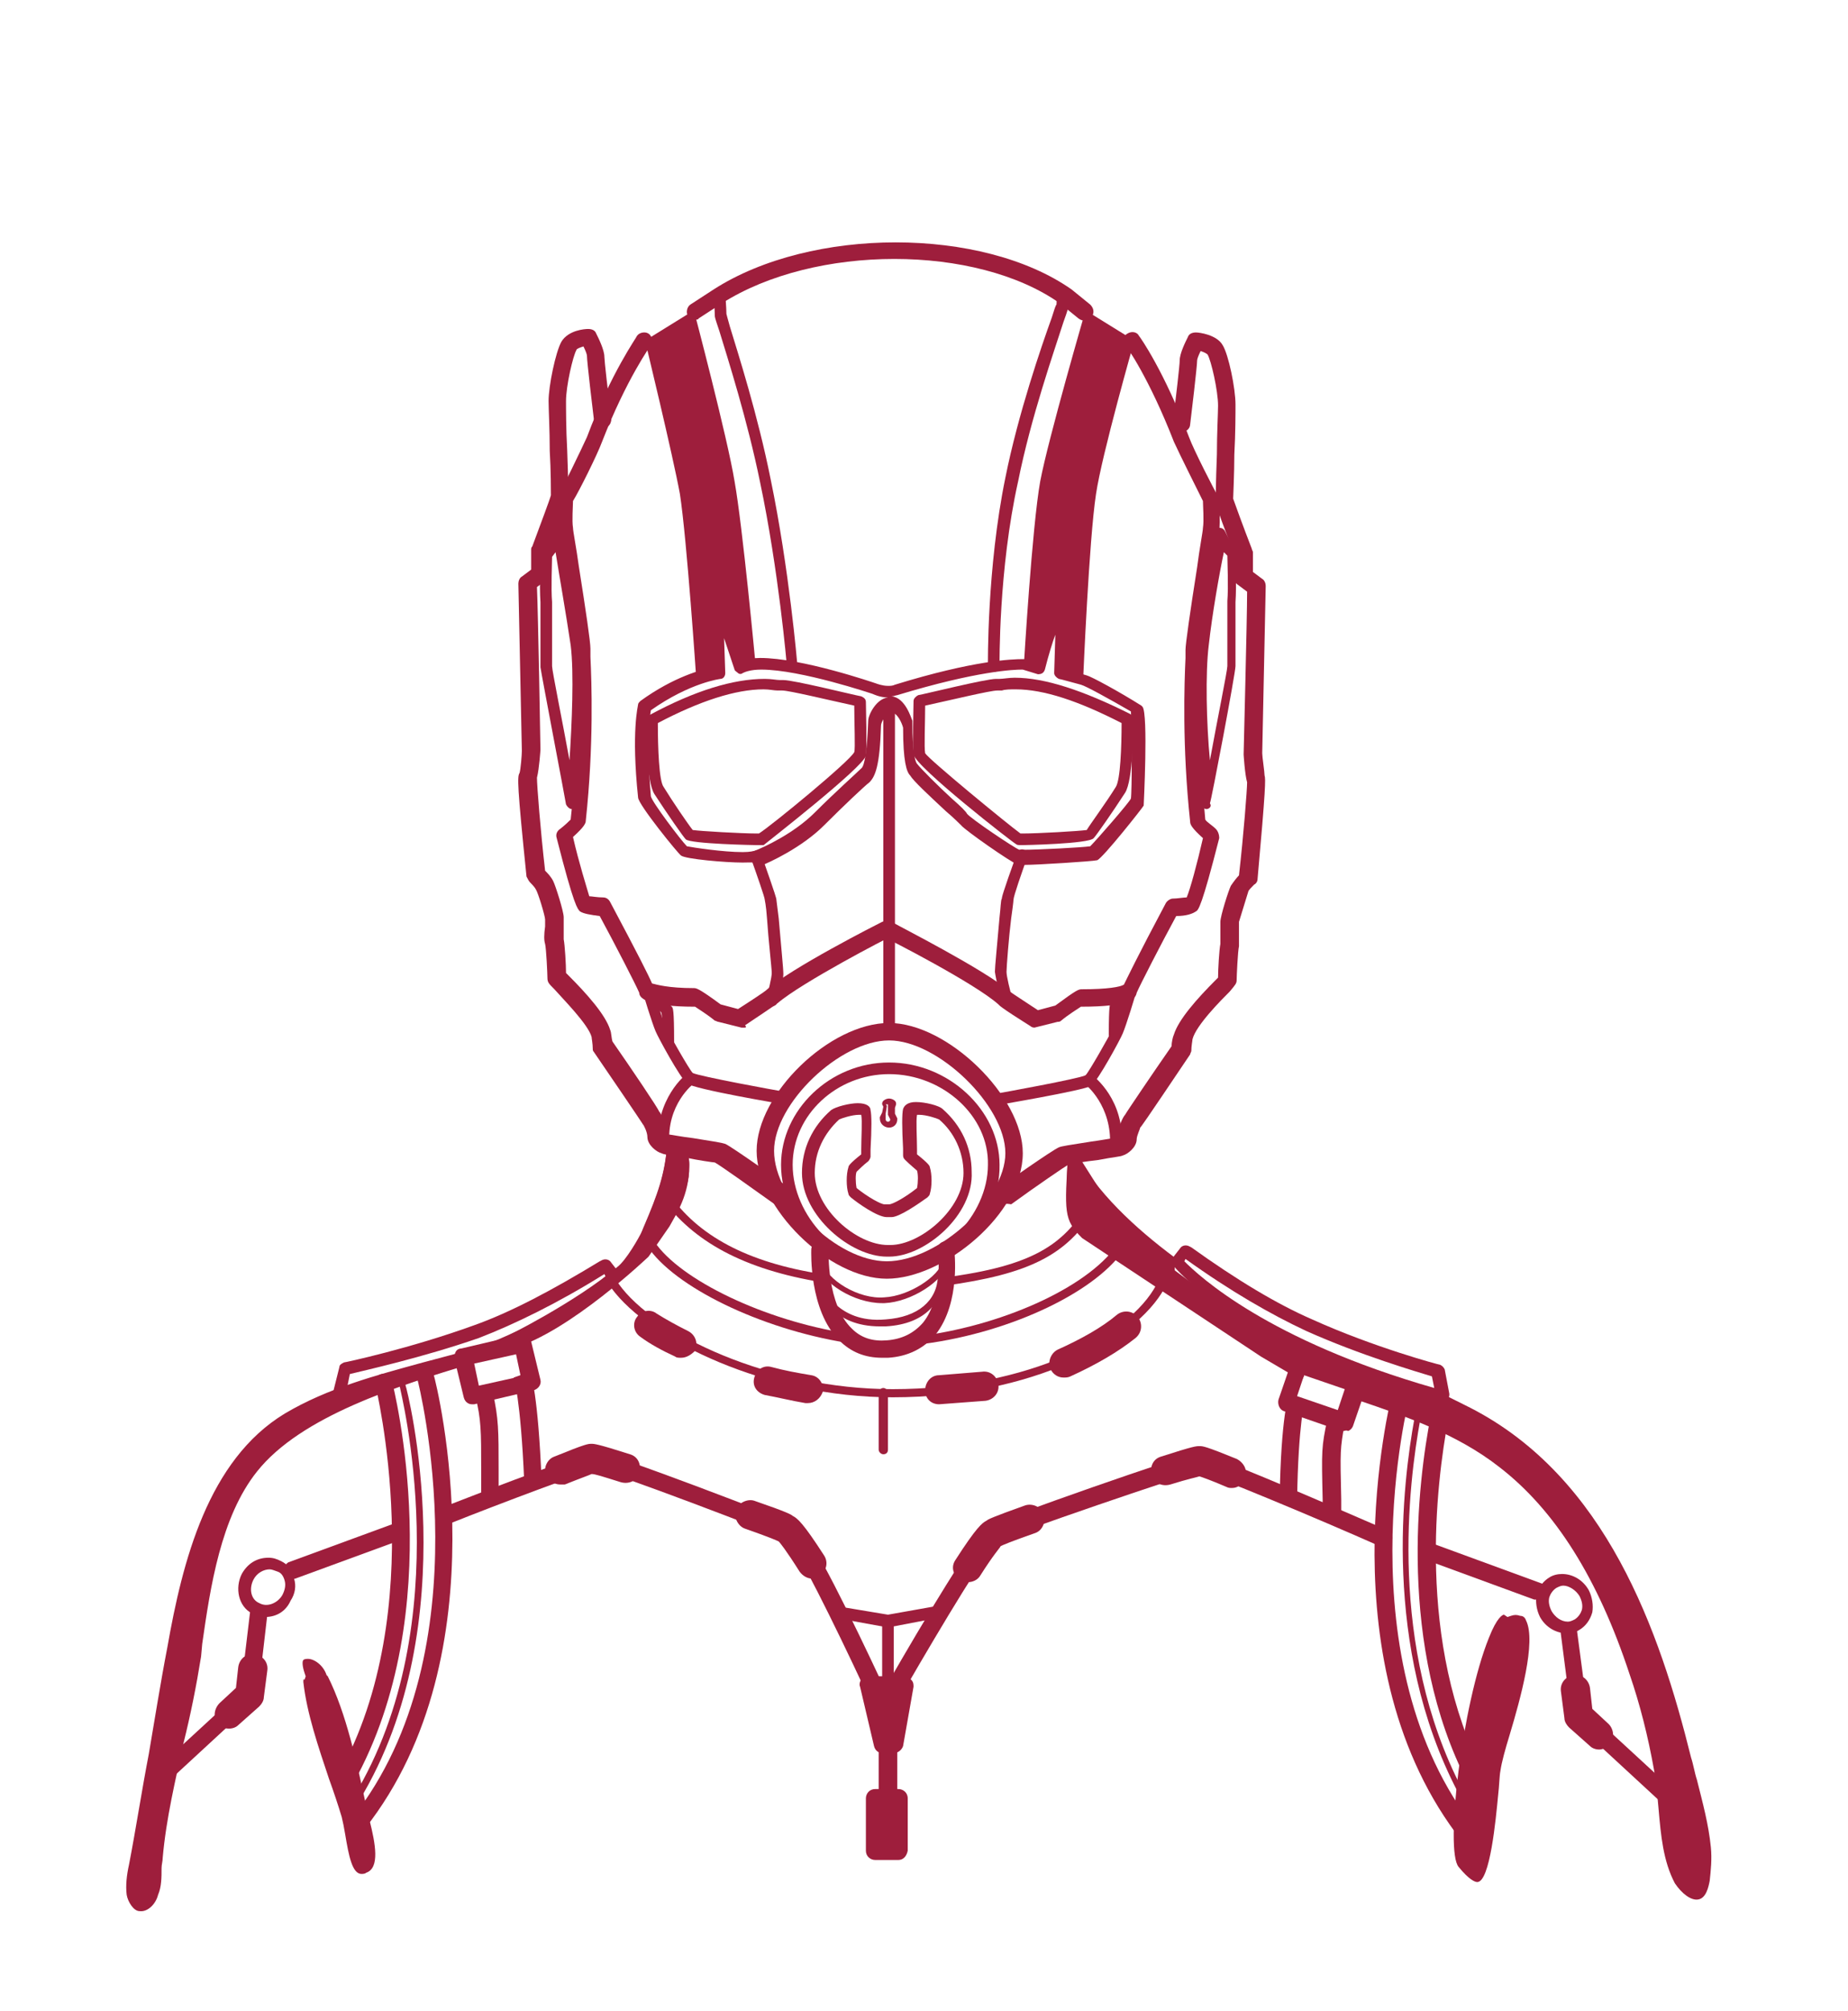 <?xml version="1.0" encoding="utf-8"?>
<!-- Generator: Adobe Illustrator 18.0.0, SVG Export Plug-In . SVG Version: 6.00 Build 0)  -->
<!DOCTYPE svg PUBLIC "-//W3C//DTD SVG 1.1//EN" "http://www.w3.org/Graphics/SVG/1.1/DTD/svg11.dtd">
<svg version="1.1" id="Théo" xmlns="http://www.w3.org/2000/svg" xmlns:xlink="http://www.w3.org/1999/xlink" x="0px" y="0px"
	 viewBox="0 0 159 173" enable-background="new 0 0 159 173" xml:space="preserve">
<g id="Hover_36_">
	<g>
		<path fill="#9E1E3C" d="M89.6,57.4c-0.7-0.2-1.4-0.3-1.5-0.3c0,0,0.7-11.8,1.4-15.7c0.7-3.7,3.9-14.7,3.9-14.7l4.2,2.6
			c0,0-2.8,9.8-3.3,13.2c-0.6,3.9-1.1,15.8-1.1,15.8s-0.8-0.2-1.7-0.5l0.1-3.7c0,0-0.3-0.3-0.8-0.2C90.6,54,89.6,57.4,89.6,57.4z"/>
		<path fill="#9E1E3C" d="M63.5,57.4c0.7-0.2,1.4-0.3,1.5-0.3c0,0-1.1-11.8-1.8-15.7c-0.6-3.7-3.5-14.7-3.5-14.7l-4.2,2.6
			c0,0,2.4,9.9,3,13.2c0.6,3.9,1.4,15.8,1.4,15.8s0.8-0.2,1.7-0.5l-0.1-3.7c0,0,0.3-0.3,0.8-0.2C62.6,54,63.5,57.4,63.5,57.4z"/>
		<path fill="#9E1E3C" d="M63.9,74.2c-1.5,0-4.9-0.3-5.3-0.6c-0.2-0.1-3.7-4.4-3.7-5c-0.6-5.7,0-7.9,0-8c0-0.1,0.1-0.2,0.2-0.3
			c2.9-2.1,5.3-2.7,6.2-2.9l-0.1-3.2c0-0.1,0-0.2,0.1-0.2c0.2-0.3,0.5-0.5,0.9-0.5c0.3,0,0.5,0.1,0.5,0.1c0.1,0.1,0.2,0.2,0.3,0.3
			l0.9,2.9c0.4-0.1,0.9-0.2,1.5-0.2c3.6,0,9.7,2.1,10,2.2c0,0,0.5,0.2,1,0.2c0.2,0,0.4,0,0.6-0.1c6.8-2.1,10.1-2.2,11-2.2l0.2,0
			l1.1,0.2c0.7-2.9,1.1-3.1,1.2-3.2c0.1-0.1,0.3-0.1,0.5-0.1c0.5,0,0.8,0.3,0.9,0.4c0.1,0.1,0.2,0.2,0.2,0.4l-0.1,3.3
			c0.5,0.1,1.2,0.3,1.5,0.4c0.4,0.1,2.8,1.4,4.7,2.6c0,0,0.1,0.1,0.1,0.1c0.5,0.6,0.1,8.5,0.1,8.5c-0.1,0.2-3.5,4.5-4,4.7
			c-0.4,0.1-5.2,0.4-6.2,0.4l0,0c-0.4,0-0.5,0-0.6,0c-0.6-0.2-4.6-3-4.9-3.4c-0.1-0.1-0.7-0.7-1.3-1.2c-1.5-1.4-2.8-2.6-3.1-3.1
			c-0.3-0.3-0.6-1.2-0.6-4.1c-0.1-0.4-0.5-1.3-1-1.3c-0.4,0-0.9,0.8-0.9,1.1c-0.1,3.5-0.5,4.4-1,4.9c-0.4,0.3-2.2,2-3.9,3.7
			c-1.9,1.9-4.7,3.2-5.5,3.5C65.1,74.1,64.7,74.2,63.9,74.2z M59.1,72.8c0.5,0.1,3.1,0.5,4.8,0.5c0.7,0,0.9-0.1,1-0.1
			c0.8-0.3,3.4-1.5,5.2-3.3c1.8-1.8,3.6-3.4,4-3.8c0.3-0.2,0.5-1.6,0.6-4.1c0-0.5,0.7-1.9,1.7-2c-0.7,0-1.3-0.3-1.3-0.3
			c0,0-6.2-2.1-9.6-2.1c-0.9,0-1.4,0.2-1.6,0.3c-0.1,0.1-0.3,0.1-0.4,0c-0.1-0.1-0.3-0.2-0.3-0.3l-0.9-2.7l0.1,3
			c0,0.3-0.2,0.5-0.4,0.5c0,0-2.6,0.3-6,2.7c-0.1,0.6-0.4,2.8,0,7.4C56.1,69,58.6,72.3,59.1,72.8z M76.7,59.9
			c1.2,0.1,1.7,1.9,1.8,2.1c0,0,0,0.1,0,0.1c0,2.9,0.3,3.5,0.4,3.6c0.3,0.4,1.9,2,3,3c0.8,0.7,1.2,1.1,1.3,1.3
			c0.3,0.4,4,2.9,4.5,3.1c0,0,0.2,0,0.3,0c1.4,0,5.1-0.2,5.8-0.3c0.6-0.6,3.3-3.7,3.5-4.1c0.1-0.5,0.1-6.4,0-7.5
			c-1.9-1.1-3.9-2.2-4.3-2.3c-0.4-0.1-1.8-0.5-1.9-0.5c-0.2-0.1-0.4-0.3-0.4-0.5l0.1-3.3c-0.2,0.5-0.6,1.8-0.9,3
			c-0.1,0.3-0.3,0.4-0.6,0.4L88,57.6l-0.1,0c-0.6,0-3.8,0.1-10.7,2.2C77.1,59.8,76.9,59.9,76.7,59.9z"/>
		<path fill="#9E1E3C" d="M88,72.7c-0.4,0-0.5,0-0.6-0.1c-0.1,0-8.6-6.6-8.8-7.7c-0.1-0.7,0-4.2,0-4.6c0-0.2,0.2-0.4,0.4-0.5
			c0.6-0.1,5.8-1.4,6.7-1.4c0.1,0,0.2,0,0.3,0c0.3,0,0.8-0.1,1.3-0.1c2.6,0,5.9,1.1,9.9,3.1c0.2,0.1,0.3,0.3,0.3,0.4
			c0,0.9,0,5.3-0.7,6.4c-1.1,1.7-2.5,3.7-2.7,3.9C93.7,72.6,88,72.7,88,72.7z M87.8,71.7c0.1,0,0.1,0,0.2,0c1.3,0,4.8-0.2,5.5-0.3
			c0.3-0.5,1.7-2.4,2.5-3.7c0.4-0.6,0.5-3.5,0.5-5.5c-3.7-1.9-6.7-2.9-9.1-2.9c-0.5,0-0.9,0-1.2,0.1c-0.2,0-0.3,0-0.4,0
			c-0.6,0-3.9,0.8-6.2,1.3c0,1.5-0.1,3.6,0,4.1C80,65.4,86.7,70.9,87.8,71.7z"/>
		<path fill="#9E1E3C" d="M65.1,72.7L65.1,72.7c-0.1,0-5.7-0.1-6.1-0.5c-0.2-0.2-1.6-2.2-2.7-3.9c-0.7-1.1-0.7-5.5-0.7-6.4
			c0-0.2,0.1-0.3,0.3-0.4c3.9-2.1,7.2-3.1,9.9-3.1c0.6,0,1,0.1,1.3,0.1c0.1,0,0.2,0,0.3,0c0.9,0,6.1,1.3,6.7,1.4
			c0.2,0.1,0.4,0.2,0.4,0.5c0,0.4,0.1,3.9,0,4.6c-0.2,1-8.7,7.6-8.8,7.7C65.5,72.7,65.5,72.7,65.1,72.7z M59.6,71.4
			c0.7,0.1,4.2,0.3,5.5,0.3c0,0,0.1,0,0.2,0c1.1-0.7,7.8-6.2,8.2-7c0.1-0.3,0-2.5,0-4c-2.3-0.5-5.6-1.3-6.2-1.3c-0.1,0-0.2,0-0.4,0
			c-0.3,0-0.7-0.1-1.2-0.1c-2.4,0-5.5,1-9.1,2.9c0,2.1,0.1,5,0.5,5.5C57.9,69,59.2,70.9,59.6,71.4z"/>
		<path fill="#9E1E3C" d="M59.8,27.5c-0.2,0-0.5-0.1-0.6-0.3c-0.2-0.3-0.1-0.8,0.2-1l2-1.3c8.4-5.4,23.1-5.4,30.8,0l1.6,1.3
			c0.3,0.3,0.4,0.7,0.1,1.1c-0.3,0.3-0.7,0.4-1.1,0.1l-1.6-1.3c-7.2-5.1-21.1-5.1-29.1,0l-2,1.3C60.1,27.5,59.9,27.5,59.8,27.5z"/>
		<path fill="#9E1E3C" d="M89.1,88.4c-0.1,0-0.3,0-0.4-0.1c-2.7-1.7-2.7-1.8-2.8-1.9c-2-1.8-9.6-5.7-9.7-5.7c-0.4-0.2-0.5-0.6-0.3-1
			c0.2-0.4,0.6-0.5,1-0.3c0.3,0.2,7.8,4,10,5.9c0.1,0.1,1.2,0.8,2.4,1.6l1.5-0.4c1.9-1.4,2-1.4,2.3-1.4c2.2,0,3.3-0.2,3.6-0.4
			c0.3-0.6,1.1-2.3,3.6-7c0.1-0.2,0.4-0.4,0.6-0.4c0.4,0,0.9-0.1,1.2-0.1c0.3-0.7,0.9-2.9,1.4-5.1c-1-0.9-1.1-1.2-1.1-1.4
			c-0.7-6.5-0.5-12-0.4-14.1c0-0.3,0-0.6,0-0.7c0-0.5,0.4-3.3,1-7.1c0.2-1.6,0.5-3.1,0.5-3.4c0.1-0.6,0-1.9,0-2.3
			c-0.4-0.8-2-4-2.5-5.1c-2.1-5.4-4.1-8.3-4.2-8.3c-0.2-0.3-0.2-0.8,0.2-1c0.3-0.2,0.8-0.2,1,0.2c0.1,0.1,2.2,3.1,4.3,8.7
			c0.4,1.1,2.2,4.6,2.5,5.1c0.1,0.1,0.1,0.2,0.1,0.3c0,0.1,0.1,1.8,0,2.7c0,0.3-0.2,1.5-0.5,3.4c-0.4,2.4-1,6.4-1,6.8
			c0,0.1,0,0.4,0,0.8c-0.1,2-0.3,7.4,0.3,13.8c0.1,0.2,0.6,0.5,0.9,0.8c0.2,0.2,0.3,0.5,0.3,0.8c-1.5,5.9-1.8,6.2-2,6.3
			c-0.3,0.2-0.8,0.4-1.7,0.4c-1.3,2.4-3.1,5.9-3.4,6.6c-0.1,0.5-0.5,1.2-4.8,1.2c-0.3,0.2-1.1,0.7-1.7,1.2c-0.1,0.1-0.2,0.1-0.3,0.1
			l-2,0.5C89.2,88.4,89.1,88.4,89.1,88.4z"/>
		<path fill="#9E1E3C" d="M64,88.4c-0.1,0-0.1,0-0.2,0l-2-0.5c-0.1,0-0.2-0.1-0.3-0.1c-0.6-0.5-1.4-1-1.7-1.2
			c-4.3,0-4.8-0.8-4.8-1.2c-0.3-0.7-2.1-4.2-3.4-6.6c-0.8-0.1-1.4-0.2-1.7-0.4c-0.2-0.2-0.5-0.4-2-6.3c-0.1-0.3,0-0.6,0.3-0.8
			c0.4-0.3,0.8-0.7,0.9-0.8c0.7-6.3,0.4-11.7,0.3-13.8c0-0.4,0-0.6,0-0.8c0-0.5-0.6-4.5-1-6.8c-0.3-1.9-0.5-3.1-0.5-3.4
			c-0.1-0.9,0-2.6,0-2.7c0-0.1,0-0.2,0.1-0.3c0.3-0.5,2-4,2.5-5.1c2.1-5.6,4.3-8.6,4.3-8.7c0.2-0.3,0.7-0.4,1-0.2
			c0.3,0.2,0.4,0.7,0.2,1c0,0-2.1,2.9-4.2,8.3c-0.4,1.1-2,4.3-2.5,5.1c0,0.4-0.1,1.7,0,2.3c0,0.3,0.3,1.8,0.5,3.3
			c0.6,3.8,1,6.5,1,7.1c0,0.1,0,0.4,0,0.7c0.1,2.1,0.3,7.6-0.4,14.1c0,0.2-0.1,0.5-1.1,1.4c0.5,2.2,1.2,4.4,1.4,5.1
			c0.2,0,0.7,0.1,1.2,0.1c0.3,0,0.5,0.2,0.6,0.4c2.5,4.7,3.3,6.3,3.6,7c0.4,0.1,1.4,0.4,3.6,0.4c0.2,0,0.4,0,2.3,1.4l1.5,0.4
			c1.1-0.7,2.3-1.5,2.4-1.6c2.1-1.9,9.6-5.7,10-5.9c0.4-0.2,0.8,0,1,0.3c0.2,0.4,0,0.8-0.3,1c-0.1,0-7.6,3.9-9.7,5.7
			c0,0-0.1,0.1-2.8,1.9C64.3,88.4,64.1,88.4,64,88.4z"/>
		<path fill="#9E1E3C" d="M86.2,103.6c-0.2,0-0.5-0.1-0.6-0.3c-0.2-0.3-0.2-0.8,0.2-1c0.5-0.4,4.8-3.4,5.3-3.6
			c0.2-0.1,0.9-0.2,2.8-0.5c0.8-0.1,1.8-0.3,2-0.3c0,0,0.1-0.1,0.2-0.1c0.1-0.8,0.5-1.7,0.7-1.9c0.1-0.2,2.4-3.6,4-5.9
			c0-0.3,0.1-0.8,0.2-1c0.4-1.3,2-3.1,3.6-4.7c0.1-0.1,0.1-0.1,0.2-0.2c0-0.7,0.1-2.4,0.2-2.9c0-0.2,0-0.8,0-1.1c0-0.3,0-0.7,0-0.8
			c0-0.5,0.7-2.7,0.9-3.1c0.2-0.3,0.5-0.7,0.7-0.9c0.4-3.5,0.7-7.4,0.7-8c-0.2-0.7-0.3-2.4-0.3-2.4c0-0.3,0.3-11.7,0.3-14l-0.8-0.6
			c-0.2-0.1-0.3-0.4-0.3-0.6v-2c-0.6-1.6-1.6-4.1-1.6-4.6c0-0.3,0-1.4,0.1-4c0-1.8,0.1-3.6,0.1-4.2c0-1.3-0.6-3.9-0.9-4.4
			c-0.1-0.1-0.3-0.2-0.6-0.3c-0.2,0.4-0.3,0.7-0.3,0.8c0,0.5-0.5,4.7-0.6,5.5c0,0.4-0.4,0.7-0.8,0.7c-0.4,0-0.7-0.4-0.7-0.8
			c0.3-2.4,0.6-5,0.6-5.4c0-0.6,0.5-1.6,0.7-2c0.1-0.3,0.4-0.4,0.7-0.4c0.3,0,1.8,0.2,2.3,1.1c0.5,0.8,1.1,3.7,1.1,5.1
			c0,0.7,0,2.5-0.1,4.3c0,1.6-0.1,3.6-0.1,3.8c0.1,0.3,0.9,2.5,1.6,4.3c0,0.1,0.1,0.2,0.1,0.3v1.7l0.8,0.6c0.2,0.1,0.3,0.4,0.3,0.6
			c-0.1,4.8-0.3,14.1-0.3,14.4c0,0.3,0.2,1.6,0.2,1.9c0.1,0.3,0.1,1.1-0.6,8.9c0,0.2-0.1,0.4-0.3,0.5c-0.2,0.2-0.5,0.5-0.5,0.6
			c-0.1,0.3-0.7,2.3-0.8,2.6c0,0.1,0,0.4,0,0.6c0,0.7,0,1.1,0,1.5c-0.1,0.4-0.2,2.6-0.2,2.9c0,0.3-0.1,0.4-0.6,1
			c-0.7,0.7-2.9,2.9-3.2,4.1c0,0.1-0.1,0.6-0.1,1c0,0.1-0.1,0.2-0.1,0.3c-4.1,6.1-4.2,6.2-4.3,6.3c0,0.1-0.3,0.7-0.3,1
			c0,0.7-0.8,1.3-1.2,1.4c-0.2,0.1-0.6,0.1-2.2,0.4c-0.9,0.1-2.3,0.3-2.5,0.4c-0.2,0.1-2.7,1.8-4.9,3.4
			C86.5,103.5,86.3,103.6,86.2,103.6z"/>
		<path fill="#9E1E3C" d="M103.8,69.6c-0.1,0-0.3-0.1-0.4-0.2c-0.4-0.5-1-10.6-0.5-14c0.6-4,1.6-9.5,1.6-9.6c0-0.2,0.2-0.4,0.4-0.4
			c0.2,0,0.4,0.1,0.5,0.3l0.9,1.8c0,0.1,0,0.1,0,0.2c0,0.1,0.1,2.7,0,4.1c0,0.8,0,2.4,0,3.7c0,0.9,0,1.6,0,1.8
			c0,0.6-2.1,11.7-2.2,11.8C104.3,69.4,104,69.6,103.8,69.6z M105.3,47.5c-0.4,1.9-1,5.3-1.3,8c-0.3,2.4-0.2,6.8,0.1,9.9
			c0.6-3.3,1.5-7.7,1.5-8.1c0-0.2,0-0.9,0-1.8c0-1.3,0-3,0-3.8c0.1-1.2,0-3.4,0-3.9L105.3,47.5z"/>
		<path fill="#9E1E3C" d="M67.2,103.8c-0.2,0-0.3,0-0.4-0.1c-2.1-1.5-4.9-3.5-5.3-3.7c-0.1,0-1.5-0.2-2.4-0.4
			c-1.6-0.2-2-0.3-2.2-0.4c-0.4-0.1-1.2-0.7-1.2-1.4c0-0.4-0.3-1-0.4-1.1l0,0c0,0-0.1-0.2-4.2-6.2c-0.1-0.1-0.1-0.2-0.1-0.3
			c0-0.4-0.1-0.9-0.1-1c-0.3-1.1-2.5-3.3-3.2-4.1c-0.5-0.5-0.6-0.6-0.6-1c0-0.3-0.1-2.5-0.2-2.9c-0.1-0.3-0.1-0.8,0-1.5
			c0-0.3,0-0.5,0-0.6c0-0.3-0.6-2.3-0.8-2.6c-0.1-0.2-0.4-0.5-0.5-0.6c-0.1-0.1-0.2-0.3-0.3-0.5c-0.8-7.8-0.8-8.6-0.6-8.9
			c0.1-0.3,0.2-1.6,0.2-1.9c0-0.3-0.2-9.5-0.3-14.4c0-0.2,0.1-0.5,0.3-0.6l0.8-0.6v-1.7c0-0.1,0-0.2,0.1-0.3c0.7-1.9,1.5-4,1.6-4.4
			c0-0.3,0-2.2-0.1-3.8c0-1.8-0.1-3.6-0.1-4.3c0-1.3,0.6-4.2,1.1-5.1c0.6-1,2-1.1,2.3-1.1c0.3,0,0.6,0.1,0.7,0.4
			c0.2,0.4,0.7,1.4,0.7,2c0,0.3,0.3,3,0.6,5.3c0,0.4-0.2,0.8-0.7,0.8c-0.4,0.1-0.8-0.2-0.8-0.7c-0.1-0.8-0.6-5-0.6-5.5
			c0-0.1-0.1-0.4-0.3-0.8c-0.3,0.1-0.6,0.2-0.6,0.3c-0.3,0.5-0.9,3.1-0.9,4.4c0,0.6,0,2.4,0.1,4.2c0.1,2.7,0.1,3.8,0.1,4
			c-0.1,0.5-1,3-1.6,4.6v2c0,0.2-0.1,0.5-0.3,0.6l-0.8,0.6c0.1,2.3,0.3,13.7,0.3,14c0,0-0.1,1.6-0.3,2.4c0,0.7,0.3,4.5,0.7,8
			c0.2,0.2,0.5,0.5,0.7,0.9c0.2,0.4,0.9,2.6,0.9,3.1c0,0.2,0,0.5,0,0.8c0,0.3,0,0.9,0,1.1c0.1,0.5,0.2,2.2,0.2,2.9
			c0.1,0.1,0.1,0.1,0.2,0.2c1.6,1.6,3.2,3.4,3.6,4.7c0.1,0.2,0.1,0.7,0.2,1c1.6,2.3,3.9,5.7,4,6c0.2,0.2,0.6,1.1,0.7,1.9
			c0.1,0.1,0.2,0.1,0.2,0.1c0.1,0,1.1,0.2,2,0.3c1.9,0.3,2.5,0.4,2.8,0.5c0.5,0.2,5.6,3.8,5.6,3.9c0.3,0.2,0.4,0.7,0.2,1
			C67.6,103.7,67.4,103.8,67.2,103.8z"/>
		<path fill="#9E1E3C" d="M49.2,69.6C49.2,69.6,49.2,69.6,49.2,69.6c-0.2,0-0.4-0.2-0.5-0.4c0-0.1-2.1-11.1-2.2-11.8
			c0-0.2,0-0.9,0-1.8c0-1.3,0-2.9,0-3.8c-0.1-1.4,0-4,0-4.1c0-0.1,0-0.1,0-0.2l0.9-1.8c0.1-0.2,0.3-0.3,0.5-0.3
			c0.2,0,0.4,0.2,0.4,0.4c0,0.1,1.1,5.6,1.6,9.6c0.5,3.4-0.1,13.5-0.5,14C49.5,69.5,49.3,69.6,49.2,69.6z M47.5,47.9
			c0,0.5-0.1,2.7,0,3.9c0,0.8,0,2.5,0,3.8c0,0.8,0,1.5,0,1.7c0,0.4,0.9,4.8,1.5,8.1c0.2-3.1,0.4-7.5,0.1-9.9c-0.4-2.7-1-6.1-1.3-8
			L47.5,47.9z"/>
		<path fill="#9E1E3C" d="M85.6,95.1c-0.3,0-0.5-0.2-0.5-0.5c0-0.3,0.2-0.5,0.5-0.5c0.6-0.1,7.2-1.3,7.8-1.6c0.3-0.3,2-3.3,2.4-4.1
			c0.3-0.5,0.8-2.5,1-3.2c0.1-0.3,0.3-0.4,0.6-0.3c0.3,0.1,0.4,0.4,0.3,0.6c0,0.1-0.8,2.7-1.1,3.4c-0.2,0.5-2.1,4-2.7,4.5
			C93.3,93.8,85.6,95.1,85.6,95.1z"/>
		<path fill="#9E1E3C" d="M96,99.1C96,99.1,95.9,99.1,96,99.1c-0.3,0-0.5-0.3-0.5-0.5c0.2-3.5-2.1-5.3-2.1-5.3
			c-0.2-0.2-0.3-0.5-0.1-0.7c0.2-0.2,0.5-0.3,0.7-0.1c0.1,0.1,2.8,2.1,2.5,6.1C96.5,98.9,96.2,99.1,96,99.1z"/>
		<path fill="#9E1E3C" d="M67.5,95c-0.1,0-7.8-1.3-8.4-1.8c-0.6-0.5-2.5-4-2.7-4.5c-0.3-0.7-1.1-3.3-1.1-3.4
			c-0.1-0.3,0.1-0.5,0.3-0.6c0.3-0.1,0.5,0.1,0.6,0.3c0.2,0.7,0.8,2.7,1,3.2c0.4,0.8,2.1,3.8,2.4,4.1c0.6,0.3,7.2,1.5,7.8,1.6
			c0.3,0,0.5,0.2,0.5,0.5S67.8,95,67.5,95z"/>
		<path fill="#9E1E3C" d="M57.1,99c-0.3,0-0.5-0.2-0.5-0.5c-0.2-4,2.4-6.1,2.5-6.1c0.2-0.2,0.5-0.1,0.7,0.1c0.2,0.2,0.1,0.5-0.1,0.7
			c0,0-2.4,1.8-2.1,5.3C57.6,98.8,57.4,99,57.1,99C57.1,99,57.1,99,57.1,99z"/>
		<path fill="#9E1E3C" d="M76.5,109.8c-4.8,0-9.3-4.7-9.3-9.6c0-4.7,4.2-8.8,9.3-8.8c5.1,0,9.5,4.1,9.5,8.8
			C86.1,105.1,81.4,109.8,76.5,109.8z M76.5,92.4c-4.5,0-8.3,3.5-8.3,7.8c0,4.4,4,8.6,8.3,8.6c4.3,0,8.5-4.2,8.5-8.6
			C85.1,96,81.1,92.4,76.5,92.4z"/>
		<path fill="#9E1E3C" d="M76.3,110c-5,0-11.2-6.1-11.2-11c0-4.9,6.3-11,11.4-11c5,0,11.5,6.3,11.5,11.2C88,104.4,81.2,110,76.3,110
			z M76.5,89.5c-4.2,0-9.9,5.4-9.9,9.5c0,4.2,5.4,9.5,9.7,9.5c4.4,0,10.2-5.3,10.2-9.3C86.5,95.1,80.7,89.5,76.5,89.5z"/>
		<path fill="#9E1E3C" d="M76.5,108.1h-0.2c-3.1,0-7.3-3.5-7.3-7.2c0-2.1,0.9-4,2.5-5.4c0.4-0.3,1.6-0.6,2.3-0.6
			c0.8,0,1.1,0.3,1.1,0.6c0.1,0.4,0.1,1.6,0,3.4l0,0.6c0,0.1-0.1,0.3-0.2,0.4c-0.4,0.3-0.9,0.8-1,0.9c-0.1,0.2-0.1,0.9,0,1.4
			c1,0.8,2.1,1.4,2.4,1.4h0.4c0.3,0,1.4-0.6,2.4-1.4c0.1-0.5,0.1-1.2,0-1.5c-0.1-0.1-0.6-0.5-1-0.9c-0.1-0.1-0.2-0.2-0.2-0.4l0-0.6
			c-0.1-1.8-0.1-3,0-3.4c0.1-0.3,0.4-0.6,1.1-0.6c0.8,0,2,0.3,2.3,0.6c1.6,1.4,2.5,3.3,2.5,5.4C83.8,104.5,79.6,108.1,76.5,108.1z
			 M73.9,95.9c-0.6,0-1.5,0.3-1.7,0.4c-1.3,1.2-2.1,2.8-2.1,4.6c0,3.1,3.6,6.2,6.3,6.2h0.2c2.6,0,6.3-3.1,6.3-6.2
			c0-1.8-0.8-3.5-2.1-4.6c-0.2-0.1-1.1-0.4-1.7-0.4c-0.1,0-0.2,0-0.2,0c-0.1,0.5,0,2,0,3l0,0.4c1,0.8,1.1,1,1.1,1.1
			c0.2,0.6,0.2,1.7,0,2.3c0,0.1-0.1,0.2-0.2,0.3c-0.7,0.5-2.4,1.7-3.1,1.7h-0.4c-0.8,0-2.5-1.2-3.1-1.7c-0.1-0.1-0.2-0.2-0.2-0.3
			c-0.2-0.6-0.2-1.7,0-2.3c0-0.1,0.1-0.3,1.1-1.1l0-0.4c0-1,0.1-2.5,0-3C74,95.9,74,95.9,73.9,95.9z"/>
		<path fill="#9E1E3C" d="M76.5,97c-0.4,0-0.8-0.3-0.8-0.8c0,0,0-0.1,0-0.1l0.2-0.4l0.1-0.5L75.9,95c0-0.1,0-0.2,0.1-0.3
			c0,0,0.2-0.2,0.5-0.2c0.2,0,0.4,0.1,0.5,0.2c0.1,0.1,0.1,0.2,0.1,0.3L77,95.3v0.5l0.2,0.4c0,0,0,0.1,0,0.1
			C77.2,96.7,76.9,97,76.5,97z M76.2,96.3c0,0.1,0.1,0.2,0.2,0.2c0.1,0,0.2-0.1,0.2-0.2l-0.2-0.4c0,0,0-0.1,0-0.1v-0.5
			c0,0,0,0,0-0.1l0-0.2c-0.1,0-0.1,0-0.2,0l0.1,0.1c0,0,0,0.1,0,0.1l-0.1,0.6c0,0,0,0.1,0,0.1L76.2,96.3z"/>
		<path fill="#9E1E3C" d="M57.5,90.1c-0.3,0-0.5-0.2-0.5-0.5c0-1,0-2.2-0.1-2.5c-0.2-0.2-0.6-0.7-1.1-1.1c-0.2-0.2-0.2-0.5,0-0.7
			c0.2-0.2,0.5-0.2,0.7,0c1.1,1.1,1.2,1.2,1.3,1.3c0.1,0.1,0.2,0.2,0.2,3C58,89.9,57.7,90.1,57.5,90.1
			C57.5,90.1,57.5,90.1,57.5,90.1z"/>
		<path fill="#9E1E3C" d="M95.9,89.5C95.9,89.5,95.9,89.5,95.9,89.5c-0.3,0-0.5-0.2-0.5-0.5c0-2.6,0.1-2.7,0.2-2.8
			c0,0,0.1-0.2,1.3-1.3c0.2-0.2,0.5-0.2,0.7,0c0.2,0.2,0.2,0.5,0,0.7c-0.4,0.4-0.9,0.9-1.1,1.1c0,0.3-0.1,1.4-0.1,2.4
			C96.4,89.3,96.2,89.5,95.9,89.5z"/>
		<path fill="#9E1E3C" d="M76.5,89.3c-0.3,0-0.5-0.2-0.5-0.5v-28c0-0.3,0.2-0.5,0.5-0.5s0.5,0.2,0.5,0.5v28
			C77,89.1,76.8,89.3,76.5,89.3z"/>
		<path fill="#9E1E3C" d="M85.5,57.8c-0.3,0-0.5-0.2-0.5-0.5c0-0.1-0.1-8.4,1.5-16.2c1.1-5.5,3.1-11.3,4-13.8c0.2-0.6,0.3-1,0.4-1.1
			c0-0.4,0.1-1,0.1-1c0-0.3,0.3-0.5,0.6-0.4c0.3,0,0.5,0.3,0.4,0.6c0,0-0.1,0.5-0.1,1c0,0.1,0,0.2-0.4,1.3
			c-0.8,2.5-2.8,8.2-3.9,13.7C85.9,49,86,57.2,86,57.3C86,57.6,85.8,57.8,85.5,57.8C85.5,57.8,85.5,57.8,85.5,57.8z"/>
		<path fill="#9E1E3C" d="M68.2,57.8c-0.3,0-0.5-0.2-0.5-0.5c0-0.1-0.7-8.2-2.3-15.8c-1.1-5.4-2.8-10.7-3.5-13
			c-0.4-1.2-0.4-1.2-0.4-1.4c0-0.5-0.1-1.6-0.1-1.6c0-0.3,0.2-0.5,0.4-0.6c0.3,0,0.5,0.2,0.6,0.4c0,0,0.1,1.2,0.1,1.7
			c0,0,0.1,0.4,0.3,1.1c0.7,2.3,2.4,7.6,3.5,13.1c1.6,7.7,2.3,15.9,2.3,16C68.7,57.5,68.5,57.8,68.2,57.8
			C68.2,57.8,68.2,57.8,68.2,57.8z"/>
		<path fill="#9E1E3C" d="M86.7,86.6c-0.2,0-0.4-0.1-0.5-0.4c-0.1-0.2-0.5-1.9-0.6-2.6c0-0.4,0.2-2.4,0.4-4.7
			c0.1-0.8,0.1-1.5,0.2-1.6c0-0.1,0-0.3,1.3-3.9c0.1-0.3,0.4-0.4,0.6-0.3c0.3,0.1,0.4,0.4,0.3,0.6c-0.5,1.4-1.2,3.4-1.2,3.7
			c0,0,0,0.2-0.2,1.6c-0.2,1.6-0.4,4.2-0.4,4.6c0,0.4,0.3,1.6,0.5,2.3c0.1,0.3-0.1,0.5-0.3,0.6C86.8,86.6,86.8,86.6,86.7,86.6z"/>
		<path fill="#9E1E3C" d="M66.3,86.6c0,0-0.1,0-0.1,0c-0.3-0.1-0.4-0.4-0.3-0.6c0.2-0.7,0.5-1.9,0.5-2.3c0-0.4-0.3-3-0.4-4.6
			c-0.1-1.4-0.2-1.6-0.2-1.7c0-0.2-0.7-2.2-1.2-3.6c-0.1-0.3,0-0.5,0.3-0.6c0.3-0.1,0.5,0,0.6,0.3c1.3,3.7,1.3,3.8,1.3,3.9
			c0,0.1,0.1,0.7,0.2,1.6c0.2,2.4,0.4,4.3,0.4,4.8c0,0.7-0.5,2.4-0.6,2.6C66.7,86.5,66.5,86.6,66.3,86.6z"/>
	</g>
	<g id="Corps_4_">
		<g id="g21_11_">
			<path id="path9_15_" fill="#9E1E3C" d="M128.9,154.4c0.1-0.8,0.1-1.6,0.2-2.1c0.1-0.7,0.4-1.8,0.8-3.1c0.9-3,2.3-8,1.4-9.8
				c-0.1-0.3-0.3-0.4-0.5-0.4c-0.3-0.1-0.5-0.1-0.8,0l-0.3,0.1l-0.3-0.2l0,0c-0.1,0-0.6,0.2-1.3,2c-2.3,5.7-3.8,18.3-2.6,19.7
				c0.9,1.1,1.4,1.3,1.6,1.3C128.2,161.9,128.7,156.5,128.9,154.4z"/>
			<path id="path11_14_" fill="#9E1E3C" d="M26.1,144.7c0.3,2.7,1.3,5.6,2.2,8.3c0.4,1.1,0.8,2.3,1.1,3.3c0.1,0.4,0.2,0.9,0.3,1.5
				c0.3,1.8,0.6,3.4,1.4,3.4c0.1,0,0.3,0,0.4-0.1c1.2-0.4,0.8-2.5,0.3-4.5c-0.1-0.3-0.1-0.6-0.2-0.8c-0.9-4.2-1.8-8.4-3.4-11.6
				l-0.1-0.1c-0.3-0.9-1.1-1.4-1.6-1.4c-0.1,0-0.3,0-0.4,0.1c-0.1,0.1-0.1,0.5,0.1,1.1l0.1,0.3l-0.1,0.3
				C26.1,144.4,26.1,144.5,26.1,144.7z"/>
			<g id="g17_9_">
				<path id="path13_14_" fill="#9E1E3C" d="M73.4,141.9"/>
			</g>
			<path id="path19_13_" fill="#9E1E3C" d="M111.9,118.7c0.3,0.1,0.3-0.9,0.8-1c0.4-0.1,1.4,0.5,1.7,0.6c0.3,0.1,1.7,0.3,1.9,0.7
				c0.2,0.4-0.8,1-0.6,1.1c0.6,0.2,0.7,0.1,1.3,0.4c3.8,1.3,8.3,2.8,12,5.7c4.8,3.7,8.5,9.6,11.2,17.8c0.9,2.6,1.6,5.4,2.1,8.2
				c0.2,1.1,0.3,2.3,0.4,3.4c0.2,2.3,0.4,4.5,1.4,6.4c0.6,0.9,1.4,1.5,2,1.4c0.7-0.1,0.9-1.1,1-1.6c0.1-0.9,0.2-1.9,0.1-2.9
				c-0.2-2-0.7-3.8-1.2-5.8c-0.2-0.6-0.3-1.3-0.5-1.9c-2.7-10.9-7.3-24.1-19-30.1l-1.2-0.6c-0.4-0.2-0.8-0.4-1.2-0.6
				c-3.4-1.8,0.1,1-11.6-3.8c-3.1-1.3-5.7-2.5-11.4-6.8c-0.1-0.1,0.1-1,0-1.1c-3.5-2.6-6.8-5.7-8.6-9.1c-0.2-0.4-0.6-0.4-0.6,0
				c-0.3,5.2-0.4,5.8,1.2,7.4l15.4,10.2L111.9,118.7z M62.5,117.3 M56,109.5 M56.7,97.6C56.7,97.6,56.7,97.6,56.7,97.6 M43.4,115.1
				l-0.5,0.2c-2.1,0.8-4.3,1.3-6.5,1.9c-4,1.1-8.2,2.2-11.9,4.4c-6.6,4-8.8,12.7-10.1,20.1c-0.6,3.1-1.1,6.3-1.6,9.2
				c-0.6,3.1-1.1,6.4-1.7,9.5c-0.2,0.9-0.3,1.8-0.2,2.6c0.1,0.6,0.6,1.4,1.1,1.4c0.7,0.1,1.4-0.6,1.6-1.4c0.3-0.7,0.3-1.5,0.3-2.3
				c0-0.3,0.1-0.6,0.1-0.9c0.3-3.4,1.1-6.7,1.8-9.9c0.6-2.4,1.1-4.9,1.5-7.4l0.1-1.1c0.7-4.9,1.6-10.9,4.7-14.8
				c3.8-4.8,12.2-7.4,18.5-9.3c1.2-0.4,2.3-0.7,3.1-1.1l0.4-0.1 M108.3,113.9"/>
			<path fill="#9E1E3C" d="M56.6,106.6c-0.3,0.4-0.8,0.1-1.2-0.1c-0.4-0.3-0.2-0.5,0-0.9c1.2-2.8,1.8-4.5,2-7c0-0.6,2-0.5,1.9,1.8
				c0,2.5-1.2,2.6-1.9,5.1C57.4,105.7,56.8,106.3,56.6,106.6"/>
			<path fill="#9E1E3C" d="M55.2,106c0.1-0.2,0.1-0.3,0.2-0.5c1.2-2.8,1.8-4.5,2-7c0-0.6,2-0.5,1.9,1.8c0,2.5-1.1,4.1-1.7,5.2
				l-1.8,2.6c0,0-6.8,6.5-11.7,7.9l-0.7-0.4l0.1-0.6c0,0,5.9-2.9,9.6-6C53.9,108.4,55,106.4,55.2,106z"/>
			<path fill="#9E1E3C" d="M92.4,105.4l-0.2-0.5c-0.4-0.6-0.4-2.4-0.4-2.5c0-0.1,0-1.9,0.1-3.1c0-0.5,0.8,0,0.8,0l1.9,3
				c0.1,0.8,0.2,1.5,0.4,2.1c-0.1-0.1,0.1,2,0,3L92.4,105.4z"/>
		</g>
	</g>
	<path fill="#9E1E3C" d="M77.2,145.7c-0.1,0-0.3,0-0.4-0.1c-0.4-0.2-0.5-0.7-0.3-1c2.7-4.7,7.5-12.8,8.6-13.4
		c0.7-0.4,16.9-6.2,18.1-6.2c0.8,0,9.2,3.6,16.1,6.6c0.4,0.2,0.6,0.6,0.4,1c-0.2,0.4-0.6,0.6-1,0.4c-5.4-2.4-14.3-6.1-15.5-6.4
		c-1.4,0.3-16.3,5.4-17.4,6c-0.7,0.5-4.6,6.9-8,12.8C77.8,145.5,77.5,145.7,77.2,145.7z"/>
	<path fill="#9E1E3C" d="M22.8,139.1c-0.4,0-0.7-0.1-1.1-0.3c-1.2-0.6-1.5-2.2-0.9-3.4c0.5-0.9,1.3-1.4,2.3-1.4
		c0.4,0,0.7,0.1,1.1,0.3c0.6,0.3,1,0.8,1.1,1.5c0.2,0.6,0.1,1.3-0.3,1.9C24.6,138.6,23.8,139.1,22.8,139.1z M23.2,135
		c-0.5,0-1.1,0.3-1.4,0.9c-0.4,0.8-0.2,1.7,0.5,2c0.7,0.4,1.6,0,2-0.7c0.2-0.4,0.3-0.8,0.2-1.2c-0.1-0.4-0.3-0.7-0.6-0.8
		C23.6,135.1,23.4,135,23.2,135z"/>
	<path fill="#9E1E3C" d="M134.8,140.5C134.8,140.5,134.8,140.5,134.8,140.5c-0.9,0-1.8-0.5-2.3-1.4c-0.3-0.6-0.4-1.3-0.3-1.9
		c0.2-0.7,0.6-1.2,1.1-1.5c0.3-0.2,0.7-0.3,1.1-0.3c0.9,0,1.8,0.5,2.3,1.4c0.3,0.6,0.4,1.3,0.3,1.9c-0.2,0.7-0.6,1.2-1.1,1.5
		C135.6,140.4,135.2,140.5,134.8,140.5z M134.5,136.4c-0.2,0-0.4,0.1-0.6,0.2c-0.3,0.2-0.5,0.5-0.6,0.8c-0.1,0.4,0,0.8,0.2,1.2
		c0.3,0.5,0.8,0.9,1.4,0.9h0c0.2,0,0.4-0.1,0.6-0.2c0.3-0.2,0.5-0.5,0.6-0.8c0.1-0.4,0-0.8-0.2-1.2
		C135.6,136.8,135,136.4,134.5,136.4z"/>
	<path fill="#9E1E3C" d="M106,128c-0.2,0-0.3,0-0.5-0.1c-1.4-0.6-2-0.8-2.3-0.9c-0.3,0.1-0.9,0.2-2.5,0.7c-0.7,0.2-1.4-0.1-1.6-0.8
		s0.1-1.4,0.8-1.6c2.8-0.9,3-0.9,3.3-0.9c0.3,0,0.5,0,3.2,1.1c0.6,0.3,1,1,0.7,1.6C106.9,127.7,106.5,128,106,128z"/>
	<path fill="#9E1E3C" d="M83.3,136.1c-0.2,0-0.5-0.1-0.7-0.2c-0.6-0.4-0.8-1.1-0.4-1.7c1.8-2.8,2.3-3.2,2.7-3.4
		c0.1-0.1,0.5-0.3,3.3-1.3c0.6-0.2,1.4,0.1,1.6,0.8c0.2,0.6-0.1,1.4-0.8,1.6c-2,0.7-2.7,1-2.9,1.1c-0.1,0.2-0.6,0.7-1.8,2.6
		C84.1,135.9,83.7,136.1,83.3,136.1z"/>
	<path fill="#9E1E3C" d="M48.2,127.7c-0.5,0-1-0.3-1.2-0.8c-0.3-0.6,0.1-1.4,0.7-1.6c2.7-1.1,2.9-1.1,3.2-1.1c0.2,0,0.5,0,3.3,0.9
		c0.7,0.2,1,0.9,0.8,1.6s-0.9,1-1.6,0.8c-1.6-0.5-2.2-0.7-2.5-0.7c-0.2,0.1-0.8,0.3-2.3,0.9C48.5,127.7,48.4,127.7,48.2,127.7z"/>
	<path fill="#9E1E3C" d="M69.9,135.8c-0.4,0-0.8-0.2-1.1-0.6c-1.2-1.9-1.7-2.5-1.8-2.6c-0.2-0.1-0.9-0.4-2.9-1.1
		c-0.6-0.2-1-1-0.8-1.6c0.2-0.6,1-1,1.6-0.8c2.9,1,3.2,1.2,3.3,1.3c0.4,0.2,0.9,0.6,2.7,3.4c0.4,0.6,0.2,1.4-0.4,1.7
		C70.4,135.7,70.2,135.8,69.9,135.8z"/>
	<path fill="#9E1E3C" d="M75.1,145.7c-0.3,0-0.6-0.2-0.7-0.4c-2.7-5.8-5.9-12.2-6.6-12.8c-1-0.5-15.4-6-16.5-6.1
		c-0.7,0.1-8.2,2.9-12.7,4.7c-0.4,0.1-0.8,0-1-0.4c-0.1-0.4,0-0.8,0.4-1c4.6-1.8,12.5-4.8,13.3-4.8c1.2,0,16.4,5.9,17.3,6.3
		c1.1,0.6,5,8.7,7.2,13.4c0.2,0.4,0,0.8-0.4,1C75.3,145.6,75.2,145.7,75.1,145.7z"/>
	<g>
		<polygon fill="#9E1E3C" points="76,150 76.9,150 77.8,144.9 74.7,144.9 		"/>
		<path fill="#9E1E3C" d="M76.9,150.8h-1c-0.3,0-0.6-0.2-0.7-0.6l-1.2-5.1c-0.1-0.2,0-0.5,0.1-0.6c0.1-0.2,0.4-0.3,0.6-0.3h3.1
			c0.2,0,0.4,0.1,0.6,0.3s0.2,0.4,0.2,0.6l-0.9,5.1C77.6,150.5,77.3,150.8,76.9,150.8z M75.7,145.7l0.7,3l0.5-3H75.7z"/>
	</g>
	<path fill="#9E1E3C" d="M76.4,155.2c-0.4,0-0.8-0.3-0.8-0.8v-4.9c0-0.4,0.3-0.8,0.8-0.8s0.8,0.3,0.8,0.8v4.9
		C77.1,154.8,76.8,155.2,76.4,155.2z"/>
	<path fill="#9E1E3C" d="M76.4,144.9c-0.3,0-0.5-0.2-0.5-0.5v-4.9c0-0.3,0.2-0.5,0.5-0.5s0.5,0.2,0.5,0.5v4.9
		C76.9,144.7,76.6,144.9,76.4,144.9z"/>
	<path fill="#9E1E3C" d="M76,125.1c-0.2,0-0.4-0.2-0.4-0.4v-4.9c0-0.2,0.2-0.4,0.4-0.4s0.4,0.2,0.4,0.4v4.9
		C76.4,125,76.2,125.1,76,125.1z"/>
	<g>
		<rect x="75.3" y="154.8" fill="#9E1E3C" width="2" height="4.5"/>
		<path fill="#9E1E3C" d="M77.3,160h-2c-0.4,0-0.8-0.3-0.8-0.8v-4.5c0-0.4,0.3-0.8,0.8-0.8h2c0.4,0,0.8,0.3,0.8,0.8v4.5
			C78,159.7,77.7,160,77.3,160z M76.1,158.5h0.5v-3h-0.5V158.5z"/>
	</g>
	
		<line display="none" fill="none" stroke="#9E1E3C" stroke-linecap="round" stroke-linejoin="round" stroke-miterlimit="10" x1="76.4" y1="122.3" x2="76.3" y2="144.9"/>
	<path display="none" fill="#9E1E3C" d="M82.9,121.6c0,0,9.7-8.5,10.7-8.6s5.6,1.6,8.9,1.3c0,0-7.7,0.6-9.1,1.4S85.8,121,82.9,121.6
		z"/>
	<path display="none" fill="#9E1E3C" d="M69.7,121.6c0,0-9.7-8.5-10.7-8.6c-1-0.1-5.6,1.6-8.9,1.3c0,0,7.7,0.6,9.1,1.4
		C60.6,116.6,66.8,121,69.7,121.6z"/>
	<path fill="#9E1E3C" d="M125.8,158.4c-11.9-15.1-6.2-37.7-6-38.7l1.5,0.4c-0.1,0.2-5.8,22.8,5.7,37.3L125.8,158.4z"/>
	<path fill="#9E1E3C" d="M126.3,153.4c-6.1-11.8-4.3-26-3.2-31.6l1.5,0.3c-1,5.4-2.8,19.2,3.1,30.6L126.3,153.4z"/>
	<path fill="#9E1E3C" d="M125.4,154.1c-6.5-12.5-4.7-26.6-3.7-32.1l0.5,0.1c-1,5.5-2.8,19.5,3.6,31.8L125.4,154.1z"/>
	<path fill="#9E1E3C" d="M111.6,129.1l-1.5,0c0.1-7.4,0.8-9.1,0.8-9.2l1.3,0.7l-0.7-0.3l0.7,0.3
		C112.3,120.6,111.7,122.2,111.6,129.1z"/>
	<path fill="#9E1E3C" d="M113.8,130.3l0-1.3c-0.1-4.3-0.1-4.5,0.4-6.9l1.5,0.3c-0.4,2.3-0.4,2.3-0.3,6.6l0,1.3L113.8,130.3z"/>
	<path fill="#9E1E3C" d="M45.1,127.4c-0.3-7.1-0.9-8.9-0.9-8.9l1.4-0.5c0.1,0.2,0.7,2,1,9.4L45.1,127.4z"/>
	<path fill="#9E1E3C" d="M41.4,129.1c0-1,0-1.9,0-2.7c0-3.3,0-4.3-0.5-6.3l1.5-0.3c0.5,2.2,0.5,3.3,0.5,6.6c0,0.8,0,1.6,0,2.6
		L41.4,129.1z"/>
	<path fill="#9E1E3C" d="M30.9,157.7c-0.2,0-0.3-0.1-0.5-0.2c-0.3-0.3-0.4-0.7-0.1-1.1c11.5-14.5,5.7-37.5,5.6-37.8
		c-0.1-0.4,0.1-0.8,0.5-0.9c0.4-0.1,0.8,0.1,0.9,0.5c0.3,1,6,24-5.9,39.1C31.3,157.6,31.1,157.7,30.9,157.7z"/>
	<path fill="#9E1E3C" d="M29.8,153.8c-0.1,0-0.3,0-0.4-0.1c-0.4-0.2-0.5-0.7-0.3-1c8-14.3,3.2-33.4,3.2-33.6
		c-0.1-0.4,0.1-0.8,0.5-0.9c0.4-0.1,0.8,0.1,0.9,0.5c0.2,0.8,5,19.8-3.3,34.7C30.3,153.7,30,153.8,29.8,153.8z"/>
	<path fill="#9E1E3C" d="M30.6,154.9c0,0-0.1,0-0.1,0c-0.1-0.1-0.2-0.2-0.1-0.3c9.2-15.1,4-35.1,4-35.3c0-0.1,0-0.3,0.2-0.3
		c0.1,0,0.3,0,0.3,0.2c0.1,0.2,5.3,20.4-4,35.7C30.8,154.8,30.7,154.9,30.6,154.9z"/>
	<path fill="#9E1E3C" d="M76.8,120.2c-10.8,0-20.9-4.9-24.2-9.4c-0.1-0.2-0.1-0.4,0.1-0.5c0.2-0.1,0.4-0.1,0.5,0.1
		c3.1,4.4,13.1,9.1,23.6,9.1c11.7,0,20.4-4.6,22.7-9c0.1-0.2,0.3-0.3,0.5-0.2c0.2,0.1,0.3,0.3,0.2,0.5
		C97.7,115.4,88.7,120.2,76.8,120.2z"/>
	<path fill="#9E1E3C" d="M69.5,120.7c-0.1,0-0.1,0-0.2,0c-1.2-0.2-2.4-0.5-3.5-0.7c-0.7-0.2-1.1-0.8-0.9-1.5
		c0.2-0.7,0.8-1.1,1.5-0.9c1.1,0.3,2.2,0.5,3.4,0.7c0.7,0.1,1.1,0.8,1,1.4C70.6,120.3,70.1,120.7,69.5,120.7z"/>
	<path fill="#9E1E3C" d="M80.8,120.8c-0.7,0-1.2-0.5-1.2-1.2c0-0.7,0.5-1.3,1.2-1.3c1.3-0.1,2.5-0.2,3.7-0.3
		c0.7-0.1,1.3,0.4,1.4,1.1c0.1,0.7-0.4,1.3-1.1,1.4C83.5,120.6,82.2,120.7,80.8,120.8C80.9,120.8,80.8,120.8,80.8,120.8z"/>
	<path fill="#9E1E3C" d="M58.6,116.8c-0.2,0-0.4,0-0.5-0.1c-1.1-0.5-2.2-1.1-3-1.7c-0.6-0.4-0.7-1.2-0.3-1.7
		c0.4-0.6,1.2-0.7,1.7-0.3c0.8,0.5,1.7,1,2.7,1.5c0.6,0.3,0.9,1,0.6,1.7C59.5,116.5,59.1,116.8,58.6,116.8z"/>
	<path fill="#9E1E3C" d="M91.5,118.5c-0.5,0-0.9-0.3-1.1-0.7c-0.3-0.6,0-1.4,0.6-1.7c2-0.9,3.8-1.9,5.1-3c0.5-0.4,1.3-0.4,1.8,0.2
		c0.4,0.5,0.4,1.3-0.2,1.8c-1.5,1.2-3.4,2.3-5.6,3.3C91.9,118.5,91.7,118.5,91.5,118.5z"/>
	<path fill="#9E1E3C" d="M72.8,115.5C72.7,115.5,72.7,115.5,72.8,115.5c-7.4-1.2-14.8-4.8-17.1-8.3c-0.1-0.2-0.1-0.4,0.1-0.5
		c0.2-0.1,0.4-0.1,0.5,0.1c2.2,3.3,9.5,6.8,16.6,7.9c0.2,0,0.3,0.2,0.3,0.4C73.1,115.4,72.9,115.5,72.8,115.5z"/>
	<path fill="#9E1E3C" d="M79.5,115.6c-0.2,0-0.3-0.1-0.4-0.3c0-0.2,0.1-0.4,0.3-0.4c7.3-1,14.6-4.4,16.9-8.1
		c0.1-0.2,0.3-0.2,0.5-0.1c0.2,0.1,0.2,0.3,0.1,0.5C94.6,111,87.1,114.6,79.5,115.6C79.6,115.6,79.5,115.6,79.5,115.6z"/>
	<path fill="#9E1E3C" d="M70.7,110.3C70.7,110.3,70.7,110.3,70.7,110.3c-6.7-1.1-11.1-3.5-13.8-7.3c-0.1-0.2-0.1-0.4,0.1-0.5
		c0.2-0.1,0.4-0.1,0.5,0.1c2.5,3.7,6.8,6,13.2,7c0.2,0,0.3,0.2,0.3,0.4C71.1,110.2,70.9,110.3,70.7,110.3z"/>
	<path fill="#9E1E3C" d="M81.3,110.6c-0.2,0-0.3-0.1-0.4-0.3c0-0.2,0.1-0.4,0.3-0.4c7.8-1,10.3-2.9,12.4-6.3
		c0.1-0.2,0.3-0.2,0.5-0.1c0.2,0.1,0.2,0.3,0.1,0.5C91.8,108,88.5,109.6,81.3,110.6C81.3,110.6,81.3,110.6,81.3,110.6z"/>
	<path fill="#9E1E3C" d="M19.7,148.7c-0.3,0-0.7-0.1-0.9-0.4c-0.5-0.5-0.4-1.3,0.1-1.8l1.4-1.3l0.2-1.8c0.1-0.7,0.7-1.2,1.4-1.1
		c0.7,0.1,1.2,0.7,1.1,1.4l-0.3,2.3c0,0.3-0.2,0.6-0.4,0.8l-1.8,1.6C20.3,148.6,20,148.7,19.7,148.7z"/>
	<path fill="#9E1E3C" d="M137.6,150.5c-0.3,0-0.6-0.1-0.8-0.3l-1.8-1.6c-0.2-0.2-0.4-0.5-0.4-0.8l-0.3-2.3c-0.1-0.7,0.4-1.3,1.1-1.4
		c0.7-0.1,1.3,0.4,1.4,1.1l0.2,1.8l1.4,1.3c0.5,0.5,0.5,1.3,0.1,1.8C138.3,150.3,137.9,150.5,137.6,150.5z"/>
	<path fill="#9E1E3C" d="M13.7,153.8c-0.2,0-0.4-0.1-0.6-0.2c-0.3-0.3-0.3-0.8,0-1.1l7.6-7l0.8-6.7c0-0.4,0.4-0.7,0.8-0.7
		c0.4,0,0.7,0.4,0.7,0.8l-0.8,6.9c0,0.2-0.1,0.3-0.2,0.5l-7.8,7.2C14,153.7,13.8,153.8,13.7,153.8z"/>
	<path fill="#9E1E3C" d="M25.1,135.9c-0.3,0-0.6-0.2-0.7-0.5c-0.1-0.4,0.1-0.8,0.4-1l9-3.3c0.4-0.1,0.8,0.1,1,0.4s-0.1,0.8-0.4,1
		l-9,3.3C25.3,135.8,25.2,135.9,25.1,135.9z"/>
	<path fill="#9E1E3C" d="M143.7,155.5c-0.2,0-0.4-0.1-0.5-0.2l-7.8-7.2c-0.1-0.1-0.2-0.3-0.2-0.5l-0.9-7c-0.1-0.4,0.2-0.8,0.6-0.8
		c0.4-0.1,0.8,0.2,0.8,0.6l0.9,6.8l7.6,7c0.3,0.3,0.3,0.8,0,1.1C144.1,155.4,143.9,155.5,143.7,155.5z"/>
	<path fill="#9E1E3C" d="M132.3,137.6c-0.1,0-0.2,0-0.3,0l-9-3.3c-0.4-0.1-0.6-0.6-0.4-1c0.1-0.4,0.6-0.6,1-0.4l9,3.3
		c0.4,0.1,0.6,0.6,0.4,1C132.9,137.4,132.6,137.6,132.3,137.6z"/>
	<path fill="none" stroke="#9E1E3C" stroke-width="2" stroke-linecap="round" stroke-linejoin="round" stroke-miterlimit="10" d="
		M38.2,130.3"/>
	<path fill="#9E1E3C" d="M75.9,116.8c-1.5,0-2.7-0.5-3.7-1.5c-2.6-2.6-2.4-7.6-2.4-7.8c0-0.4,0.3-0.7,0.8-0.7c0.4,0,0.7,0.4,0.7,0.8
		c0,0-0.2,4.6,2,6.7c0.8,0.8,1.8,1.1,3,1c1.3-0.1,2.3-0.6,3.1-1.5c1.8-2.2,1.3-6.2,1.3-6.2c-0.1-0.4,0.2-0.8,0.6-0.8
		c0.4-0.1,0.8,0.2,0.8,0.6c0,0.2,0.6,4.6-1.6,7.4c-1,1.2-2.4,1.9-4.1,2C76.2,116.8,76,116.8,75.9,116.8z"/>
	<path fill="#9E1E3C" d="M75.7,114.1c-2,0-3.3-0.7-4-1.4c-0.9-0.8-1.4-1.8-1.5-2.8c0-0.1,0.1-0.3,0.2-0.3c0.1,0,0.3,0.1,0.3,0.2
		c0.1,0.9,0.5,1.8,1.3,2.5c0.7,0.6,2,1.4,4.2,1.2c2.8-0.2,4.4-1.6,4.5-3.7c0-0.1,0.1-0.2,0.3-0.2c0,0,0,0,0,0c0.1,0,0.2,0.1,0.2,0.3
		c-0.1,1.9-1.4,4-5,4.2C76,114.1,75.9,114.1,75.7,114.1z"/>
	<path fill="#9E1E3C" d="M75.9,112.1c-2.4,0-5.2-1.7-5.7-3.5c0-0.1,0.1-0.3,0.2-0.3c0.1,0,0.3,0.1,0.3,0.2c0.4,1.6,3.2,3.3,5.4,3.1
		c2.1-0.1,4.7-1.8,5-3.1c0-0.1,0.2-0.2,0.3-0.2c0.1,0,0.2,0.2,0.2,0.3c-0.4,1.6-3.2,3.4-5.5,3.5C76.1,112.1,76,112.1,75.9,112.1z"/>
	<path fill="#9E1E3C" d="M76.4,140C76.3,140,76.3,140,76.4,140l-4.4-0.8c-0.3,0-0.5-0.3-0.4-0.6s0.3-0.5,0.6-0.4l4.2,0.7l4.5-0.8
		c0.3,0,0.5,0.1,0.6,0.4c0,0.3-0.1,0.5-0.4,0.6L76.4,140C76.4,140,76.4,140,76.4,140z"/>
	<path fill="#9E1E3C" d="M40.6,120.8c-0.3,0-0.6-0.2-0.7-0.6l-0.8-3.3c0-0.2,0-0.4,0.1-0.6c0.1-0.2,0.3-0.3,0.5-0.3l5.1-1.2
		c0.2,0,0.4,0,0.6,0.1c0.2,0.1,0.3,0.3,0.3,0.5l0.8,3.3c0.1,0.4-0.2,0.8-0.6,0.9l-5.1,1.2C40.7,120.8,40.7,120.8,40.6,120.8z
		 M40.8,117.3l0.4,1.9l3.6-0.8l-0.4-1.9L40.8,117.3z"/>
	<path fill="#9E1E3C" d="M115.6,123.1c-0.1,0-0.2,0-0.2,0l-4.9-1.7c-0.4-0.1-0.6-0.6-0.5-1l1.1-3.2c0.1-0.2,0.2-0.3,0.4-0.4
		c0.2-0.1,0.4-0.1,0.6,0l4.9,1.7c0.4,0.1,0.6,0.6,0.5,1l-1.1,3.2c-0.1,0.2-0.2,0.3-0.4,0.4C115.8,123,115.7,123.1,115.6,123.1z
		 M111.6,120.1l3.5,1.2l0.6-1.8l-3.5-1.2L111.6,120.1z"/>
	<path fill="#9E1E3C" d="M29.2,120.3c-0.1,0-0.3-0.1-0.4-0.2c-0.1-0.1-0.2-0.3-0.1-0.5l0.5-2c0-0.2,0.2-0.3,0.4-0.4
		c0.1,0,5.7-1.2,11.2-3.2c3.1-1.1,6.7-3,10.8-5.5l0.2-0.1c0.2-0.1,0.5-0.1,0.7,0.1l0.7,0.9c0.1,0.2,0.1,0.5,0,0.6
		C52.8,110.4,46.8,116.8,29.2,120.3C29.2,120.3,29.2,120.3,29.2,120.3z M30.1,118.2l-0.2,1c14.6-3.1,20.8-8.2,22.2-9.4l-0.1-0.2
		c-4,2.5-7.7,4.3-10.8,5.5C36.3,116.8,31.3,117.9,30.1,118.2z"/>
	<path fill="#9E1E3C" d="M124,120.5c0,0-0.1,0-0.1,0c-17.3-4.7-22.8-11.4-23-11.7c-0.1-0.2-0.1-0.4,0-0.6l0.7-0.9
		c0.2-0.2,0.5-0.2,0.7-0.1l0.2,0.1c3.9,2.8,7.4,4.9,10.4,6.2c5.3,2.4,10.9,3.9,11,3.9c0.2,0.1,0.3,0.2,0.4,0.4l0.4,2.1
		c0,0.2,0,0.3-0.2,0.5C124.2,120.5,124.1,120.5,124,120.5z M101.9,108.5c1.3,1.3,7.2,6.8,21.5,10.9l-0.2-1
		c-1.3-0.4-6.1-1.8-10.8-3.9c-3-1.4-6.5-3.4-10.4-6.2L101.9,108.5z"/>
</g>
</svg>
